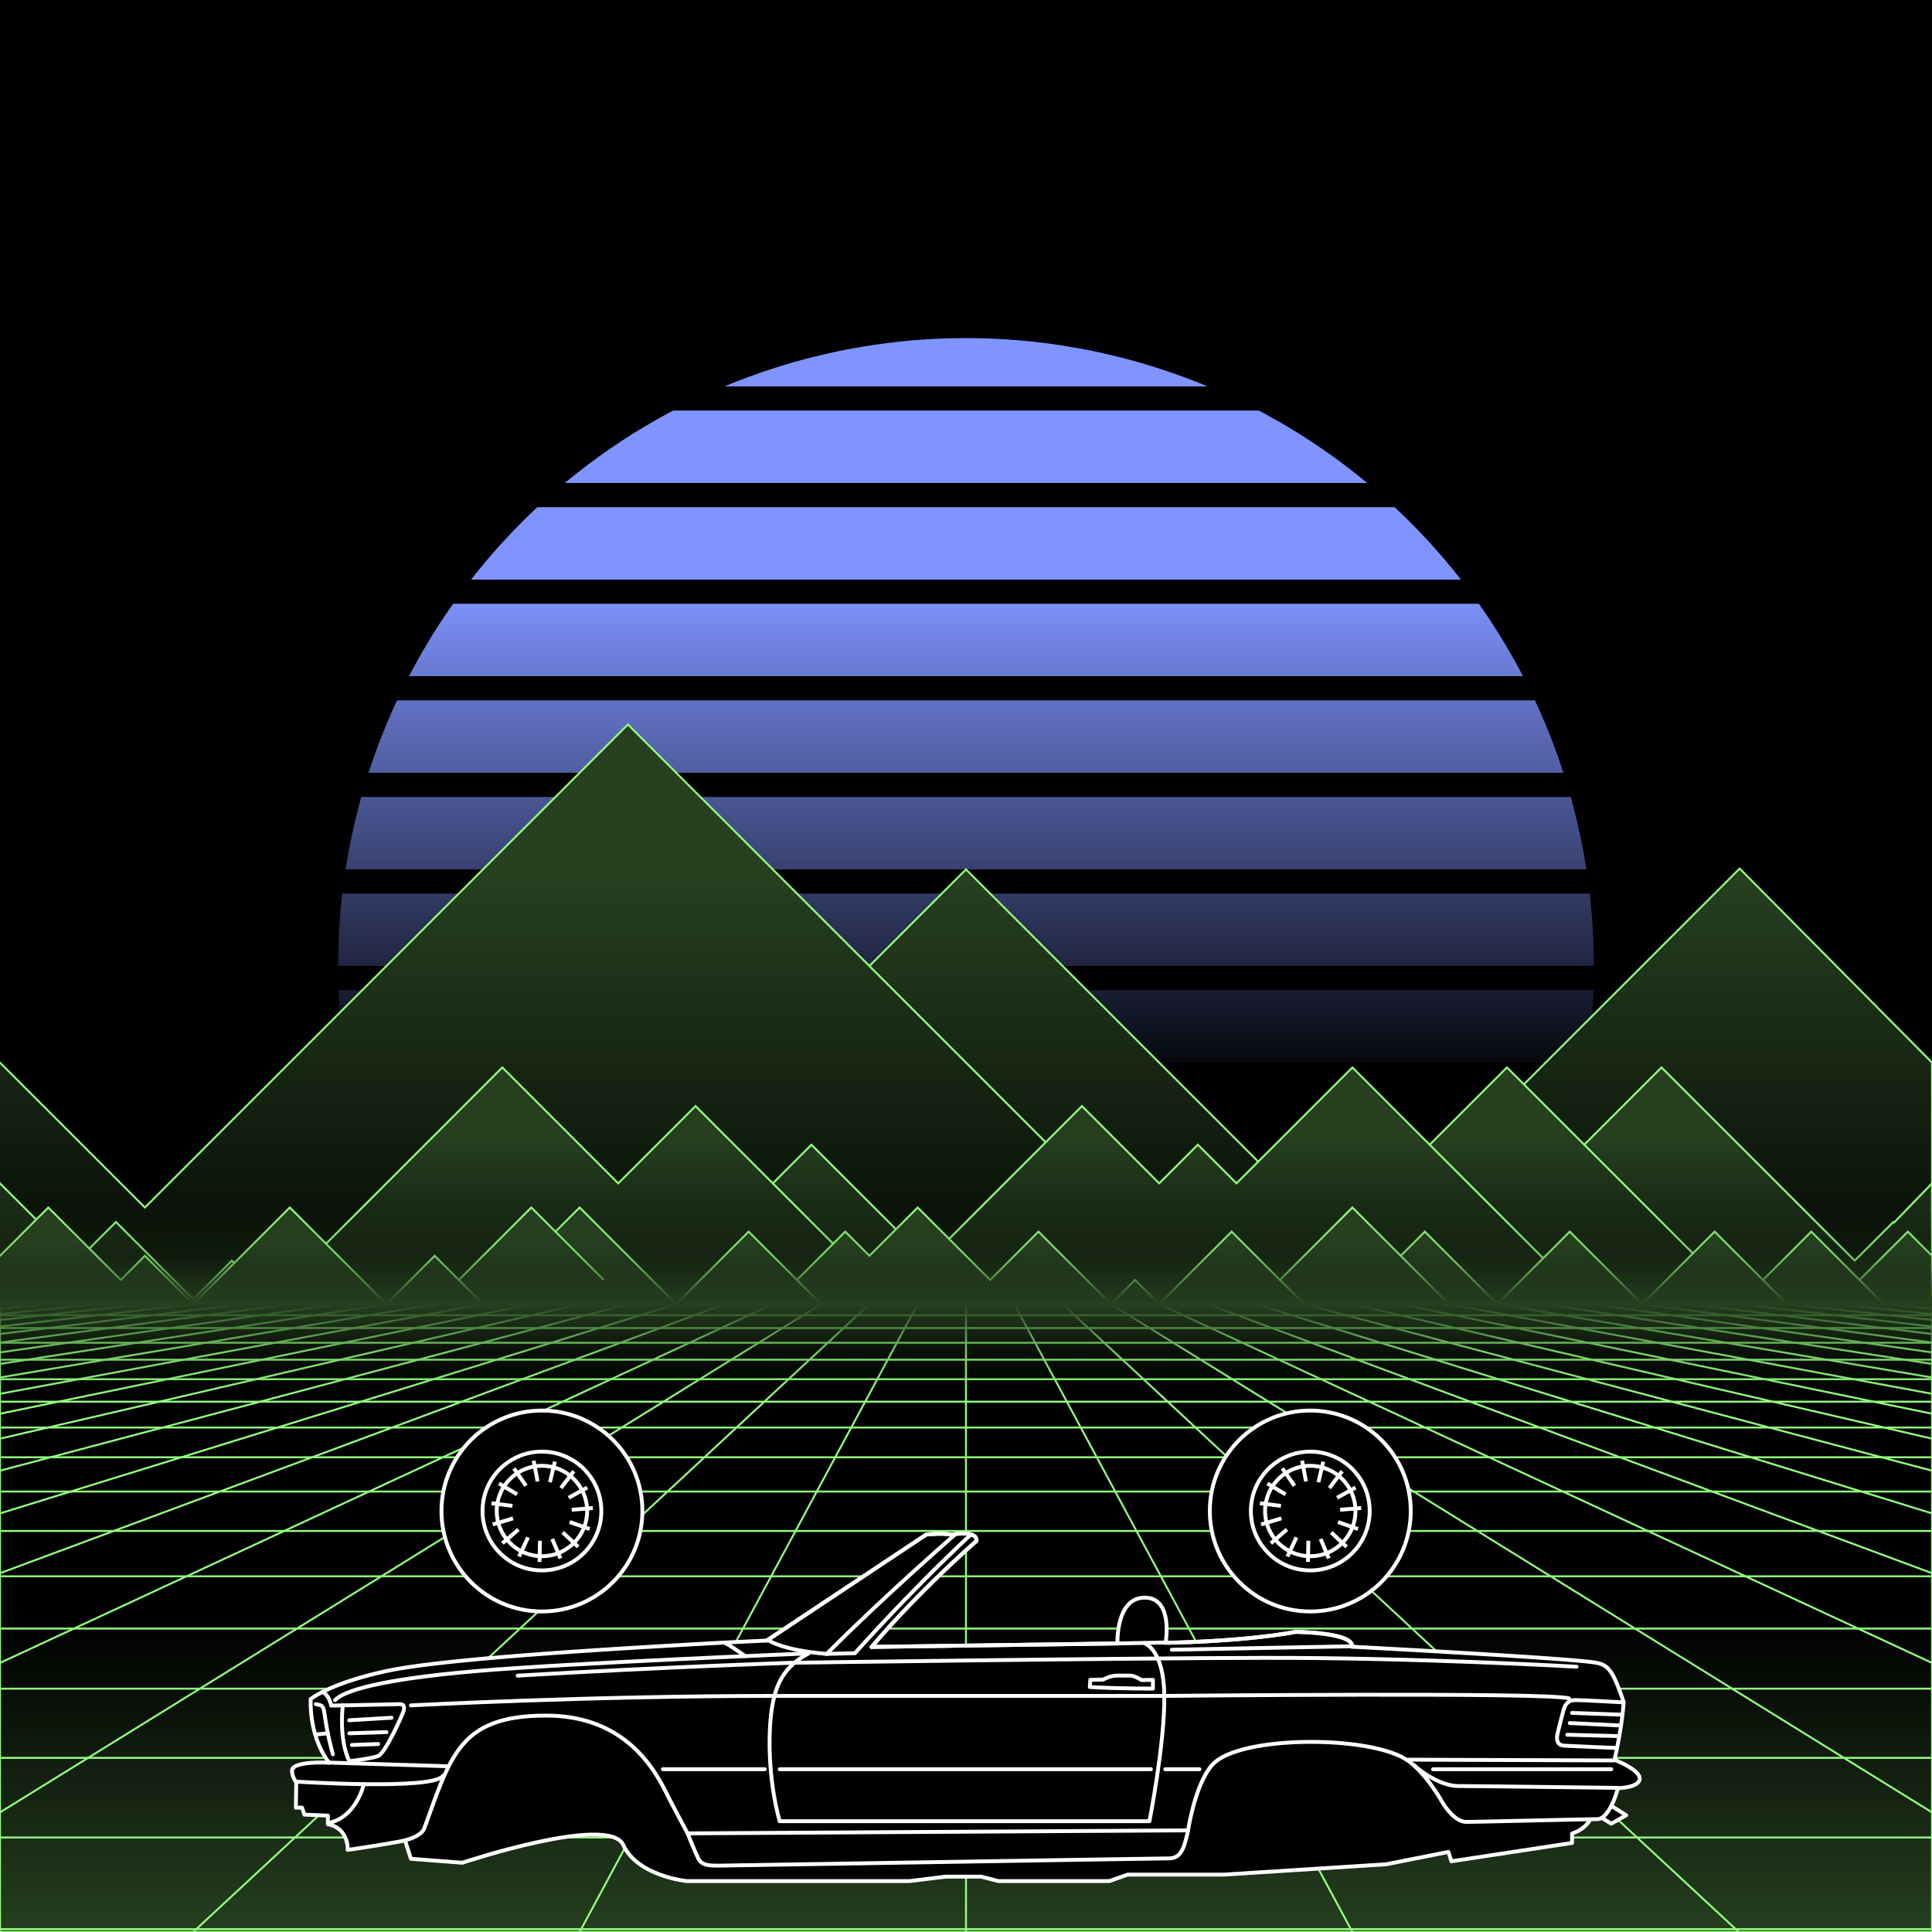<svg xmlns="http://www.w3.org/2000/svg" viewBox="0 0 2000 2000" width="350" height="350">
    <defs>
        <linearGradient id="moon-grad" x1="0" x2="0" y1="0" y2="1">
            <stop offset="20%" stop-color="#7f94ff" stop-opacity="1"/>
            <stop offset="60%" stop-color="#7f94ff" stop-opacity="0"/>
        </linearGradient>

        <linearGradient id="star-grad" x1="0" y1="0" x2="1" y2="0">
            <stop offset="0%" stop-color="#ffffff" stop-opacity="0"/>
            <stop offset="80%" stop-color="#ffffff" stop-opacity=".5"/>
            <stop offset="100%" stop-color="#ffffff" stop-opacity="1"/>
        </linearGradient>

        <linearGradient id="bg-grad" x1="0" x2="0" y1="0" y2="1">
            <stop offset="25%" stop-color="#253f1f" stop-opacity="1"/>
            <stop offset="100%" stop-color="#000000" stop-opacity="1"/>
        </linearGradient>

        <linearGradient id="fog-grad" x1="0" x2="0" y1="0" y2="1">
            <stop offset="0%" stop-color="#253f1f" stop-opacity="0"/>
            <stop offset="25%" stop-color="#253f1f" stop-opacity=".25"/>
            <stop offset="50%" stop-color="#253f1f" stop-opacity="1"/>
            <stop offset="75%" stop-color="#253f1f" stop-opacity=".25"/>
            <stop offset="100%" stop-color="#253f1f" stop-opacity="0"/>
        </linearGradient>

        <linearGradient id="undergrid-grad" x1="0" x2="0" y1="0" y2="1">
            <stop offset="50%" stop-color="#000000" stop-opacity="1"/>
            <stop offset="100%" stop-color="#253f1f" stop-opacity="1"/>
        </linearGradient>

        <linearGradient id="flame-grad" x1="0" x2="1" y1="0" y2="0">
            <stop offset="0%" stop-color="#ffffff" stop-opacity="1"/>
            <stop offset="100%" stop-color="#0000ff" stop-opacity="0"/>
        </linearGradient>

        <linearGradient id="thrust-grad" x1="0" x2="0" y1="0" y2="1">
            <stop offset="0%" stop-color="#ffffff" stop-opacity="1"/>
            <stop offset="25%" stop-color="#ffffff" stop-opacity=".5"/>
            <stop offset="100%" stop-color="#ffffff" stop-opacity="0"/>
        </linearGradient>


        <style>
            #vmount                         {fill:url(#bg-grad); stroke:#94ff7f; stroke-width:2px;}
            #sky, #moonstripes              {fill:#000000}
            .background                     {fill:url(#bg-grad); stroke:#94ff7f; stroke-width:2px;}
            #mooncircle                     {fill:url(#moon-grad);}
            #grid                           {stroke-width:2px; fill:none; stroke:#94ff7f;}
            #star                           {stroke-width:10px; fill:none; stroke:url(#star-grad); stroke-linecap:round;}
            #undergrid                      {fill:url(#undergrid-grad);}
            #fog                            {fill:url(#fog-grad);}
            #pink,#aqua                     {fill:none;  stroke-linecap:round; stroke-linejoin:round; stroke-width:4px;}
            #gleam                          {fill:none;  stroke-linecap:round; stroke-linejoin:round; stroke-width:25px; stroke:white;}
            #pink,#outline,#under           {stroke:#ffffff;}
            #aqua, #gun, #frontgun          {stroke:#ffffff;}                    
            #outline,#under,#gun,#frontgun  {fill:#000000; stroke-linecap:round; stroke-linejoin:round; stroke-width:4px;}
            .wheel                          {fill:#000000; stroke:#ffffff; stroke-width:4px;}
            #laser                          {stroke-width:15px; stroke:#ff7f94;}
            

            #gun, #frontgun                 {stroke:#ffffff;}

            #flame        				    {fill:url(#flame-grad); stroke:none; }
            #rocket                         {stroke:#ffffff; stroke-width:4px; fill:#000000;}
            .stripe                         {stroke:#7f0000;}
			#housing 					    {stroke:#ffffff;stroke-width:4px; fill:#000000}

            .jet                            {stroke:#ffffff; stroke-width:4; fill:#000000}
            .thrust                         {fill:url(#thrust-grad);}

        </style>

    </defs>

    <g id="sky"><rect width="2000" height="2000"/></g>

    <g id="moon">
        <circle id="mooncircle" cx="1000" cy="1000" r="650"/>
        <g id="moonstripes">
            <animateTransform attributeName="transform" type="translate" from="0 50" to="0 150" dur="2s" repeatCount="indefinite"/>
            <rect x="0" y="0"     width="2000" height="25"/><rect x="0" y="100"   width="2000" height="25"/><rect x="0" y="200"   width="2000" height="25"/><rect x="0" y="300"   width="2000" height="25"/><rect x="0" y="400"   width="2000" height="25"/><rect x="0" y="500"   width="2000" height="25"/><rect x="0" y="600"   width="2000" height="25"/><rect x="0" y="700"   width="2000" height="25"/><rect x="0" y="800"   width="2000" height="25"/><rect x="0" y="900"   width="2000" height="25"/><rect x="0" y="1000"  width="2000" height="25"/><rect x="0" y="1100"  width="2000" height="25"/><rect x="0" y="1200"  width="2000" height="25"/>
        </g>
    </g>

    <g class="background" transform="translate(-2000 850)"><polygon points="0 250.0 150 400.0 300 250.0 650 -100.0 900 150.0 1000 50.0 1400 450.0 1600 250.0 1800.9 49.1 2000 250.0 2000 250.0 2150 400.0 2300 250.0 2650 -100.0 2900 150.0 3000 50.0 3400 450.0 3600 250.0 3800.9 49.1 4000 250.0 4000 550 0 550"/><g><line x1="900" y1="150.0" x2="1100" y2="350.0"/><line x1="2900" y1="150.0" x2="3100" y2="350.0"/></g><animateTransform from="-2000 850.0" to="0 850.0" dur="15s" attributeName="transform" attributeType="XML" type="translate" repeatCount="indefinite"/></g><g class="background" transform="translate(-2000 850)"><polygon points="0 375.0 80 455.0 120 415.0 200 495.0 240 455.0 280 495.0 360 415.0 400 375.0 480 295.0 520 255.0 560 295.0 640 375.0 680 335.0 720 295.0 800 375.0 840 335.0 920 415.0 960 455.0 1040 375.0 1120 295.0 1200 375.0 1240 335.0 1280 375.0 1320 335.0 1400 255.0 1480 335.0 1560 255.0 1640 335.0 1720 255.0 1800 335.0 1840 375.0 1880 415.0 1920 455.0 1960 415.0 1960.659 415.659 2000 375.0 2000 375.0 2080 455.0 2120 415.0 2200 495.0 2240 455.0 2280 495.0 2360 415.0 2400 375.0 2480 295.0 2520 255.0 2560 295.0 2640 375.0 2680 335.0 2720 295.0 2800 375.0 2840 335.0 2920 415.0 2960 455.0 3040 375.0 3120 295.0 3200 375.0 3240 335.0 3280 375.0 3320 335.0 3400 255.0 3480 335.0 3560 255.0 3640 335.0 3720 255.0 3800 335.0 3840 375.0 3880 415.0 3920 455.0 3960 415.0 3960.659 415.659 4000 375.0 4000 550 0 550"/><g><line x1="200" y1="495.0" x2="280" y2="575.0"/><line x1="2200" y1="495.0" x2="2280" y2="575.0"/><line x1="280" y1="495.0" x2="440" y2="655.0"/><line x1="2280" y1="495.0" x2="2440" y2="655.0"/><line x1="800" y1="375.0" x2="880" y2="455.0"/><line x1="2800" y1="375.0" x2="2880" y2="455.0"/><line x1="960" y1="455.0" x2="1120" y2="615.0"/><line x1="2960" y1="455.0" x2="3120" y2="615.0"/><line x1="1480" y1="335.0" x2="1640" y2="495.0"/><line x1="3480" y1="335.0" x2="3640" y2="495.0"/><line x1="1640" y1="335.0" x2="1800" y2="495.0"/><line x1="3640" y1="335.0" x2="3800" y2="495.0"/></g><animateTransform from="-2000 805.0" to="0 805.0" dur="10s" attributeName="transform" attributeType="XML" type="translate" repeatCount="indefinite"/></g><g class="background" transform="translate(-2000 850)"><polygon points="0 450.0 50 400.0 75 425.0 125 475.0 150 450.0 200 500.0 225 475.0 275 425.0 300 400.0 350 450.0 400 500.0 450 450.0 475 475.0 500 450.0 550 400.0 575 425.0 600 400.0 650 450.0 675 475.0 700 500.0 725 475.0 775 425.0 825 475.0 850 450.0 875 425.0 900 450.0 950 400.0 1000 450.0 1025 475.0 1075 425.0 1125 475.0 1150 500.0 1175 475.0 1200 500.0 1225 475.0 1275 425.0 1300 450.0 1325 475.0 1350 450.0 1375 425.0 1400 400.0 1450 450.0 1475 425.0 1525 475.0 1550 500.0 1575 475.0 1625 425.0 1675 475.0 1700 500.0 1750 450.0 1775 425.0 1825 475.0 1875 425.0 1925 475.0 1975 425.0 2000.0 450.0 2000 450.0 2000 450.0 2050 400.0 2075 425.0 2125 475.0 2150 450.0 2200 500.0 2225 475.0 2275 425.0 2300 400.0 2350 450.0 2400 500.0 2450 450.0 2475 475.0 2500 450.0 2550 400.0 2575 425.0 2600 400.0 2650 450.0 2675 475.0 2700 500.0 2725 475.0 2775 425.0 2825 475.0 2850 450.0 2875 425.0 2900 450.0 2950 400.0 3000 450.0 3025 475.0 3075 425.0 3125 475.0 3150 500.0 3175 475.0 3200 500.0 3225 475.0 3275 425.0 3300 450.0 3325 475.0 3350 450.0 3375 425.0 3400 400.0 3450 450.0 3475 425.0 3525 475.0 3550 500.0 3575 475.0 3625 425.0 3675 475.0 3700 500.0 3750 450.0 3775 425.0 3825 475.0 3875 425.0 3925 475.0 3975 425.0 4000.0 450.0 4000 450.0 4000 550 0 550"/><g><line x1="200" y1="500.0" x2="250" y2="550.0"/><line x1="2200" y1="500.0" x2="2250" y2="550.0"/><line x1="400" y1="500.0" x2="500" y2="600.0"/><line x1="2400" y1="500.0" x2="2500" y2="600.0"/><line x1="475" y1="475.0" x2="525" y2="525.0"/><line x1="2475" y1="475.0" x2="2525" y2="525.0"/><line x1="575" y1="425.0" x2="625" y2="475.0"/><line x1="2575" y1="425.0" x2="2625" y2="475.0"/><line x1="825" y1="475.0" x2="875" y2="525.0"/><line x1="2825" y1="475.0" x2="2875" y2="525.0"/><line x1="1325" y1="475.0" x2="1375" y2="525.0"/><line x1="3325" y1="475.0" x2="3375" y2="525.0"/><line x1="1450" y1="450.0" x2="1500" y2="500.0"/><line x1="3450" y1="450.0" x2="3500" y2="500.0"/><line x1="1700" y1="500.0" x2="1800" y2="600.0"/><line x1="3700" y1="500.0" x2="3800" y2="600.0"/><line x1="1825" y1="475.0" x2="1925" y2="575.0"/><line x1="3825" y1="475.0" x2="3925" y2="575.0"/><line x1="1925" y1="475.0" x2="2025" y2="575.0"/><line x1="3925" y1="475.0" x2="4025" y2="575.0"/></g><animateTransform from="-2000 800.0" to="0 800.0" dur="5s" attributeName="transform" attributeType="XML" type="translate" repeatCount="indefinite"/></g>

    <g>
        <rect><animate id="fake" begin="4.9;swipe.end" dur=".1s" attributeName="visibility" from="hide" to="hide"/></rect>
        <path id="star" d="M-2425,799.8c616.2-355.8,1278-560.9,1942.8-627"/>
        <animateTransform id="swipe" attributeName="transform" type="rotate" from="0 0 5000" to="360 0 5000" dur="5s" begin="fake.end"/>
    </g>

    <g id="grid">
        <rect id="undergrid" x="0" y="1350" width="2000" height="650"/>
        <g id="hor">
            <line x1="0" y1="1350" x2="2000" y2="1350"></line><line x1="0" y1="1361.51" x2="2000" y2="1361.51"></line><line x1="0" y1="1374.758" x2="2000" y2="1374.758"></line><line x1="0" y1="1390.006" x2="2000" y2="1390.006"></line><line x1="0" y1="1407.557" x2="2000" y2="1407.557"></line><line x1="0" y1="1427.759" x2="2000" y2="1427.759"></line><line x1="0" y1="1451.01" x2="2000" y2="1451.01"></line><line x1="0" y1="1477.773" x2="2000" y2="1477.773"></line><line x1="0" y1="1508.576" x2="2000" y2="1508.576"></line><line x1="0" y1="1544.031" x2="2000" y2="1544.031"></line><line x1="0" y1="1584.84" x2="2000" y2="1584.84"></line><line x1="0" y1="1631.811" x2="2000" y2="1631.811"></line><line x1="0" y1="1685.874" x2="2000" y2="1685.874"></line><line x1="0" y1="1748.102" x2="2000" y2="1748.102"></line><line x1="0" y1="1819.725" x2="2000" y2="1819.725"></line><line x1="0" y1="1902.163" x2="2000" y2="1902.163"></line><line x1="0" y1="1997.05" x2="2000" y2="1997.05"></line>
        </g>
        <g id="ver">
            <line x1="0" y1="1350" x2="-7000.0" y2="2000"><animate attributeName="x1" values="0;50" dur="100ms" repeatCount="indefinite"/><animate attributeName="x2" values="-7000.0;-6600.0" dur="100ms" repeatCount="indefinite"/></line><line x1="50" y1="1350" x2="-6600.0" y2="2000"><animate attributeName="x1" values="50;100" dur="100ms" repeatCount="indefinite"/><animate attributeName="x2" values="-6600.0;-6200.0" dur="100ms" repeatCount="indefinite"/></line><line x1="100" y1="1350" x2="-6200.0" y2="2000"><animate attributeName="x1" values="100;150" dur="100ms" repeatCount="indefinite"/><animate attributeName="x2" values="-6200.0;-5800.0" dur="100ms" repeatCount="indefinite"/></line><line x1="150" y1="1350" x2="-5800.0" y2="2000"><animate attributeName="x1" values="150;200" dur="100ms" repeatCount="indefinite"/><animate attributeName="x2" values="-5800.0;-5400.0" dur="100ms" repeatCount="indefinite"/></line><line x1="200" y1="1350" x2="-5400.0" y2="2000"><animate attributeName="x1" values="200;250" dur="100ms" repeatCount="indefinite"/><animate attributeName="x2" values="-5400.0;-5000.0" dur="100ms" repeatCount="indefinite"/></line><line x1="250" y1="1350" x2="-5000.0" y2="2000"><animate attributeName="x1" values="250;300" dur="100ms" repeatCount="indefinite"/><animate attributeName="x2" values="-5000.0;-4600.0" dur="100ms" repeatCount="indefinite"/></line><line x1="300" y1="1350" x2="-4600.0" y2="2000"><animate attributeName="x1" values="300;350" dur="100ms" repeatCount="indefinite"/><animate attributeName="x2" values="-4600.0;-4200.0" dur="100ms" repeatCount="indefinite"/></line><line x1="350" y1="1350" x2="-4200.0" y2="2000"><animate attributeName="x1" values="350;400" dur="100ms" repeatCount="indefinite"/><animate attributeName="x2" values="-4200.0;-3800.0" dur="100ms" repeatCount="indefinite"/></line><line x1="400" y1="1350" x2="-3800.0" y2="2000"><animate attributeName="x1" values="400;450" dur="100ms" repeatCount="indefinite"/><animate attributeName="x2" values="-3800.0;-3400.0" dur="100ms" repeatCount="indefinite"/></line><line x1="450" y1="1350" x2="-3400.0" y2="2000"><animate attributeName="x1" values="450;500" dur="100ms" repeatCount="indefinite"/><animate attributeName="x2" values="-3400.0;-3000.0" dur="100ms" repeatCount="indefinite"/></line><line x1="500" y1="1350" x2="-3000.0" y2="2000"><animate attributeName="x1" values="500;550" dur="100ms" repeatCount="indefinite"/><animate attributeName="x2" values="-3000.0;-2600.0" dur="100ms" repeatCount="indefinite"/></line><line x1="550" y1="1350" x2="-2600.0" y2="2000"><animate attributeName="x1" values="550;600" dur="100ms" repeatCount="indefinite"/><animate attributeName="x2" values="-2600.0;-2200.0" dur="100ms" repeatCount="indefinite"/></line><line x1="600" y1="1350" x2="-2200.0" y2="2000"><animate attributeName="x1" values="600;650" dur="100ms" repeatCount="indefinite"/><animate attributeName="x2" values="-2200.0;-1800.0" dur="100ms" repeatCount="indefinite"/></line><line x1="650" y1="1350" x2="-1800.0" y2="2000"><animate attributeName="x1" values="650;700" dur="100ms" repeatCount="indefinite"/><animate attributeName="x2" values="-1800.0;-1400.0" dur="100ms" repeatCount="indefinite"/></line><line x1="700" y1="1350" x2="-1400.0" y2="2000"><animate attributeName="x1" values="700;750" dur="100ms" repeatCount="indefinite"/><animate attributeName="x2" values="-1400.0;-1000.0" dur="100ms" repeatCount="indefinite"/></line><line x1="750" y1="1350" x2="-1000.0" y2="2000"><animate attributeName="x1" values="750;800" dur="100ms" repeatCount="indefinite"/><animate attributeName="x2" values="-1000.0;-600.0" dur="100ms" repeatCount="indefinite"/></line><line x1="800" y1="1350" x2="-600.0" y2="2000"><animate attributeName="x1" values="800;850" dur="100ms" repeatCount="indefinite"/><animate attributeName="x2" values="-600.0;-200.0" dur="100ms" repeatCount="indefinite"/></line><line x1="850" y1="1350" x2="-200.0" y2="2000"><animate attributeName="x1" values="850;900" dur="100ms" repeatCount="indefinite"/><animate attributeName="x2" values="-200.0;200.0" dur="100ms" repeatCount="indefinite"/></line><line x1="900" y1="1350" x2="200.0" y2="2000"><animate attributeName="x1" values="900;950" dur="100ms" repeatCount="indefinite"/><animate attributeName="x2" values="200.0;600.0" dur="100ms" repeatCount="indefinite"/></line><line x1="950" y1="1350" x2="600.0" y2="2000"><animate attributeName="x1" values="950;1000" dur="100ms" repeatCount="indefinite"/><animate attributeName="x2" values="600.0;1000.0" dur="100ms" repeatCount="indefinite"/></line><line x1="1000" y1="1350" x2="1000.0" y2="2000"><animate attributeName="x1" values="1000;1050" dur="100ms" repeatCount="indefinite"/><animate attributeName="x2" values="1000.0;1400.0" dur="100ms" repeatCount="indefinite"/></line><line x1="1050" y1="1350" x2="1400.0" y2="2000"><animate attributeName="x1" values="1050;1100" dur="100ms" repeatCount="indefinite"/><animate attributeName="x2" values="1400.0;1800.0" dur="100ms" repeatCount="indefinite"/></line><line x1="1100" y1="1350" x2="1800.0" y2="2000"><animate attributeName="x1" values="1100;1150" dur="100ms" repeatCount="indefinite"/><animate attributeName="x2" values="1800.0;2200.0" dur="100ms" repeatCount="indefinite"/></line><line x1="1150" y1="1350" x2="2200.0" y2="2000"><animate attributeName="x1" values="1150;1200" dur="100ms" repeatCount="indefinite"/><animate attributeName="x2" values="2200.0;2600.0" dur="100ms" repeatCount="indefinite"/></line><line x1="1200" y1="1350" x2="2600.0" y2="2000"><animate attributeName="x1" values="1200;1250" dur="100ms" repeatCount="indefinite"/><animate attributeName="x2" values="2600.0;3000.0" dur="100ms" repeatCount="indefinite"/></line><line x1="1250" y1="1350" x2="3000.0" y2="2000"><animate attributeName="x1" values="1250;1300" dur="100ms" repeatCount="indefinite"/><animate attributeName="x2" values="3000.0;3400.0" dur="100ms" repeatCount="indefinite"/></line><line x1="1300" y1="1350" x2="3400.0" y2="2000"><animate attributeName="x1" values="1300;1350" dur="100ms" repeatCount="indefinite"/><animate attributeName="x2" values="3400.0;3800.0" dur="100ms" repeatCount="indefinite"/></line><line x1="1350" y1="1350" x2="3800.0" y2="2000"><animate attributeName="x1" values="1350;1400" dur="100ms" repeatCount="indefinite"/><animate attributeName="x2" values="3800.0;4200.0" dur="100ms" repeatCount="indefinite"/></line><line x1="1400" y1="1350" x2="4200.0" y2="2000"><animate attributeName="x1" values="1400;1450" dur="100ms" repeatCount="indefinite"/><animate attributeName="x2" values="4200.0;4600.0" dur="100ms" repeatCount="indefinite"/></line><line x1="1450" y1="1350" x2="4600.0" y2="2000"><animate attributeName="x1" values="1450;1500" dur="100ms" repeatCount="indefinite"/><animate attributeName="x2" values="4600.0;5000.0" dur="100ms" repeatCount="indefinite"/></line><line x1="1500" y1="1350" x2="5000.0" y2="2000"><animate attributeName="x1" values="1500;1550" dur="100ms" repeatCount="indefinite"/><animate attributeName="x2" values="5000.0;5400.0" dur="100ms" repeatCount="indefinite"/></line><line x1="1550" y1="1350" x2="5400.0" y2="2000"><animate attributeName="x1" values="1550;1600" dur="100ms" repeatCount="indefinite"/><animate attributeName="x2" values="5400.0;5800.0" dur="100ms" repeatCount="indefinite"/></line><line x1="1600" y1="1350" x2="5800.0" y2="2000"><animate attributeName="x1" values="1600;1650" dur="100ms" repeatCount="indefinite"/><animate attributeName="x2" values="5800.0;6200.0" dur="100ms" repeatCount="indefinite"/></line><line x1="1650" y1="1350" x2="6200.0" y2="2000"><animate attributeName="x1" values="1650;1700" dur="100ms" repeatCount="indefinite"/><animate attributeName="x2" values="6200.0;6600.0" dur="100ms" repeatCount="indefinite"/></line><line x1="1700" y1="1350" x2="6600.0" y2="2000"><animate attributeName="x1" values="1700;1750" dur="100ms" repeatCount="indefinite"/><animate attributeName="x2" values="6600.0;7000.0" dur="100ms" repeatCount="indefinite"/></line><line x1="1750" y1="1350" x2="7000.0" y2="2000"><animate attributeName="x1" values="1750;1800" dur="100ms" repeatCount="indefinite"/><animate attributeName="x2" values="7000.0;7400.0" dur="100ms" repeatCount="indefinite"/></line><line x1="1800" y1="1350" x2="7400.0" y2="2000"><animate attributeName="x1" values="1800;1850" dur="100ms" repeatCount="indefinite"/><animate attributeName="x2" values="7400.0;7800.0" dur="100ms" repeatCount="indefinite"/></line><line x1="1850" y1="1350" x2="7800.0" y2="2000"><animate attributeName="x1" values="1850;1900" dur="100ms" repeatCount="indefinite"/><animate attributeName="x2" values="7800.0;8200.0" dur="100ms" repeatCount="indefinite"/></line><line x1="1900" y1="1350" x2="8200.0" y2="2000"><animate attributeName="x1" values="1900;1950" dur="100ms" repeatCount="indefinite"/><animate attributeName="x2" values="8200.0;8600.0" dur="100ms" repeatCount="indefinite"/></line><line x1="1950" y1="1350" x2="8600.0" y2="2000"><animate attributeName="x1" values="1950;2000" dur="100ms" repeatCount="indefinite"/><animate attributeName="x2" values="8600.0;9000.0" dur="100ms" repeatCount="indefinite"/></line><line x1="2000" y1="1350" x2="9000.0" y2="2000"><animate attributeName="x1" values="2000;2050" dur="100ms" repeatCount="indefinite"/><animate attributeName="x2" values="9000.0;9400.0" dur="100ms" repeatCount="indefinite"/></line>
        </g>
    </g>

    <rect id="fog" x="0" y="1250" width="2000" height="200"/>
    <g id="car">
        
        <g id="under-and-gleam">
            <animateTransform attributeName="transform" type="translate" keyTimes="0;.5;1" values="0,-330;0,-340;0,-330" dur="1.5s" repeatCount="indefinite"/>
            
            
            <path d="M1659.8,1864.3l23.6,14.8-15.4,8.8-19.1-11.8s-1.7,15.3-21.5,22v9.7l-124.9,19-3.1-9.7-64.5,12.8-168.1,10.7h-99.5l-18.9,6.7H1033.6l-17.9-4.6H978.8l-37.4,4.6H710.8s-50.8-5.1-65.6-37.4-166.6,18.4-166.6,18.4l-53.2-4.1-11.9-37.1,28.7-91.5,65.6-47.6,443.8-10.3h345.9l299.3,3.6Z" id="under"></path>
            <mask id="gleam-mask"><g><animateTransform attributeName="transform" type="translate" from="0 0" to="2000 0" dur="500ms" begin="fake.end+50ms"/><rect x="-150" y="0" width="250" height="2000" fill="white"/></g></mask>            
            <g mask="url(#gleam-mask)"><path d="M321.6,1758.9s19.2-16.1,77.8-28.9,228.8-23,352.1-29.7l42.3-2,165-109.7s13.9-1.8,26.4,0c0,0,26.7-5.1,25.6,6.6,0,0-60,52.3-108.5,109.7l254.5-3.6s-1.9-47.4,28.2-47.4,21.6,46.7,21.6,46.7,77.6-.8,134.6-11.3c0,0,60.5.5,58.5,15.4,0,0,208.9,10.9,248,15.9,16,2.1,20.8,4.8,33.1,41.4" id="gleam"></path></g>                
        </g>
        <g id="wheels" transform="translate(0,-330)">
            <g id="front-wheel" class="wheel"><animateTransform attributeName="transform" attributeType="XML" type="rotate" from="360 561 1894.2" to="0 561 1894.2" dur=".5s" repeatCount="indefinite"/><g id="front"><circle cx="561" cy="1894.2" r="104"></circle><circle cx="561" cy="1894.2" r="61.5"></circle><circle cx="561" cy="1894.2" r="46.8"></circle><line x1="552.4" x2="556.5" y1="1842.1" y2="1863.6"></line><line x1="532" x2="544.5" y1="1850.1" y2="1868.1"></line><line x1="516.6" x2="535.3" y1="1865.7" y2="1877"></line><line x1="508.8" x2="530.5" y1="1886.2" y2="1888.9"></line><line x1="510.1" x2="531.1" y1="1908.1" y2="1901.8"></line><line x1="520.1" x2="536.7" y1="1927.6" y2="1913.3"></line><line x1="537.3" x2="546.6" y1="1941.3" y2="1921.5"></line><line x1="558.5" x2="559" y1="1946.9" y2="1925"></line><line x1="580.2" x2="571.7" y1="1943.3" y2="1923.1"></line><line x1="598.5" x2="582.5" y1="1931.3" y2="1916.3"></line><line x1="610.4" x2="589.7" y1="1912.8" y2="1905.6"></line><line x1="613.7" x2="591.8" y1="1891.1" y2="1892.9"></line><line x1="607.9" x2="588.7" y1="1869.9" y2="1880.5"></line><line x1="594" x2="580.7" y1="1853" y2="1870.4"></line><line x1="574.4" x2="569.3" y1="1843.1" y2="1864.4"></line></g></g>
            <g id="middle-wheel" class="wheel"><animateTransform attributeName="transform" attributeType="XML" type="rotate" from="360  " to="0  " dur=".5s" repeatCount="indefinite"/></g>
            <g id="rear-wheel" class="wheel"><animateTransform attributeName="transform" attributeType="XML" type="rotate" from="360 1356.4 1894.2" to="0 1356.4 1894.2" dur=".5s" repeatCount="indefinite"/><g id="rear"><circle cx="1356.4" cy="1894.2" r="104"></circle><circle cx="1356.4" cy="1894.2" r="61.5"></circle><circle cx="1356.4" cy="1894.2" r="46.8"></circle><line x1="1347.9" x2="1352" y1="1842.1" y2="1863.6"></line><line x1="1327.5" x2="1340" y1="1850.1" y2="1868.1"></line><line x1="1312" x2="1330.8" y1="1865.7" y2="1877"></line><line x1="1304.3" x2="1326" y1="1886.2" y2="1888.9"></line><line x1="1305.5" x2="1326.5" y1="1908.1" y2="1901.8"></line><line x1="1315.6" x2="1332.2" y1="1927.6" y2="1913.3"></line><line x1="1332.7" x2="1342.1" y1="1941.3" y2="1921.5"></line><line x1="1354" x2="1354.4" y1="1946.9" y2="1925"></line><line x1="1375.6" x2="1367.1" y1="1943.3" y2="1923.1"></line><line x1="1394" x2="1378" y1="1931.3" y2="1916.3"></line><line x1="1405.8" x2="1385.1" y1="1912.8" y2="1905.6"></line><line x1="1409.1" x2="1387.3" y1="1891.1" y2="1892.9"></line><line x1="1403.3" x2="1384.1" y1="1869.9" y2="1880.5"></line><line x1="1389.4" x2="1376.2" y1="1853" y2="1870.4"></line><line x1="1369.8" x2="1364.8" y1="1843.1" y2="1864.4"></line></g></g>
        </g>

        

        <g id="body">
            <animateTransform attributeName="transform" type="translate" keyTimes="0;.5;1" values="0,-330;0,-340;0,-330" dur="1.5s" repeatCount="indefinite"/>
            <path d="M1229.9,1894.8l-518.1,3.1s-8.6-16-18.3-34.5-37.1-87.1-127.4-87.4-99.3,41.3-126.8,116.5c0,0-2,9.5-26.5,14s-52.9,8.5-52.9,8.5,1.5-22.2-20.5-26.6v-8.9l-24.3-1-2.4-7.2h-6.4l.4-26.5a19.5,19.5,0,0,1-4.4-12c0-7.2,21.2-9,38.5-8,0,0-20-22.5-19.2-65.9,0,0,19.2-16.1,77.8-28.9s228.8-23,352.1-29.7l42.3-2,165-109.7s13.9-1.8,26.4,0c0,0,26.7-5.1,25.6,6.6,0,0-60,52.3-108.5,109.7l254.5-3.6s-1.9-47.4,28.2-47.4,21.6,46.7,21.6,46.7,77.6-.8,134.6-11.3c0,0,60.5.5,58.5,15.4,0,0,208.9,10.9,248,15.9,16,2.1,20.8,4.8,33.1,41.4,0,0-1.2,23.5-9.5,59.8,0,0,26.1,9.9,26.1,19.4s-22.5,9.9-22.5,9.9-8.2,32.1-21.7,32.1-121.5,2.8-135.3,2.8-25.7-21.9-25.7-21.9-18.2-32.4-38.9-44.1c-42.6-23.9-171.8-22.9-198.3,6.9C1237,1847,1229.9,1894.8,1229.9,1894.8Z" id="outline"></path>
            <g id="pink"><path d="M306.4,1844.3s143.1,9.2,152.2-6.1"></path><line x1="340.2" x2="462.7" y1="1824.6" y2="1828.4"></line><path d="M376.6,1847s-7.5,34.2-36.4,40.1"></path><path d="M326.9,1764.1c5.8,1.5,7.6.3,9,9.5s2.2,18.2,8.7,42.5"></path><path d="M346.8,1760c8.8-9.7,46.7-21.5,145-30s345.3-18.4,345.3-18.4c-26,13.6-34.4,32.7-38.2,57.9-3.6,23.6-4.1,71.2,8.2,115.8h382.8s15.9-80.5,15.4-129.7-21-54.7-21-54.7"></path><path d="M751.2,1701.3c.3-1,20.3,13.1,20.3,13.1"></path><path d="M425.4,1765.4s185.9-9.8,374.8-9.8h405.1s399.2-4.1,418.9,2.6"></path><line x1="1670.7" x2="1457.9" y1="1822.4" y2="1821.6"></line><path d="M1674.6,1850.8s-147.6-1.9-165-1.9-38.3-14.2-45.6-21.5"></path><path d="M1632.1,1725.4s-165.6-9.6-326.2-9.2-486.5,5.1-486.5,5.1-126.4,4.1-283.6,13.3"></path><path d="M1193.5,1739v9s-34.8.2-65.3-1.6l.5-7.4,13.3-.3s6.9-4.1,14.1-4.1h14.2c4.4,0,11.4,4.6,11.4,4.6Z"></path><line x1="326.9" x2="339.3" y1="1795.6" y2="1794.3"></line><line x1="1400" x2="1213" y1="1704.2" y2="1707.8"></line><path d="M334.4,1751.3a22.9,22.9,0,0,1,8.4,14.3l12.1-.2"></path><path d="M711.8,1897.9s7.2,18.2,11,25.9,12.5,7.5,21,7.5,453.5-7.5,465.6-7.5,16-7.6,20.5-29"></path></g>
            <g id="aqua"><path d="M354.9,1765.4c19-.4,54.4-1.1,58.4-1.3,5.5-.3,5.7,3.6,4.1,8.2s-18.4,42-25.7,45.4c-4.4,2-19.3,4.1-30.1,5.5"></path><path d="M354.9,1765.4s-4.6,34.1,6.7,57.8"></path><path d="M1680.7,1762.3s-42.7-2.4-49.9-2.4-10.4,4.1-12.1,9.9-5.4,20.4-6.5,25.6-.5,11.2,7,11.7,54.6,2.4,54.6,2.4"></path><line x1="1627.4" x2="1678.6" y1="1773.2" y2="1775"></line><line x1="1625" x2="1677.8" y1="1783.7" y2="1786.2"></line><line x1="1622.4" x2="1675.4" y1="1795.8" y2="1797.2"></line><line x1="686.2" x2="791.7" y1="1831.5" y2="1831.5"></line><line x1="807.1" x2="1191.4" y1="1831.5" y2="1831.5"></line><line x1="1206.3" x2="1241.7" y1="1831.5" y2="1831.5"></line><line x1="1483.5" x2="1668" y1="1831.5" y2="1831.5"></line><line x1="361.6" x2="405.3" y1="1780.8" y2="1778.2"></line><line x1="361.6" x2="400" y1="1794.3" y2="1793.1"></line><line x1="364.3" x2="391.5" y1="1806.4" y2="1805.4"></line><path d="M855.8,1712.1l29.2-.7s55.3-62.3,119.4-122.3"></path><path d="M988,1589.1s-75.3,65.6-132.2,123"></path><path d="M795.8,1698.3s15.4,10.2,60,13.8"></path><path d="M793.8,1698.3l165-109.7s13.9-1.8,26.4,0c0,0,26.7-5.1,25.6,6.6" id="outline-2"></path><path d="M1206.6,1700.6s77.6-.8,134.6-11.3c0,0,60.5.5,58.5,15.4" id="outline-3"></path><line id="outline-4" x1="902.3" x2="1156.8" y1="1704.9" y2="1701.3"></line><path d="M1010.8,1595.2s-60,52.3-108.5,109.7" id="outline-5"></path><line x1="1157.1" x2="1206.3" y1="1701.3" y2="1700.3"></line></g>
        </g>
    </g>
</svg>
